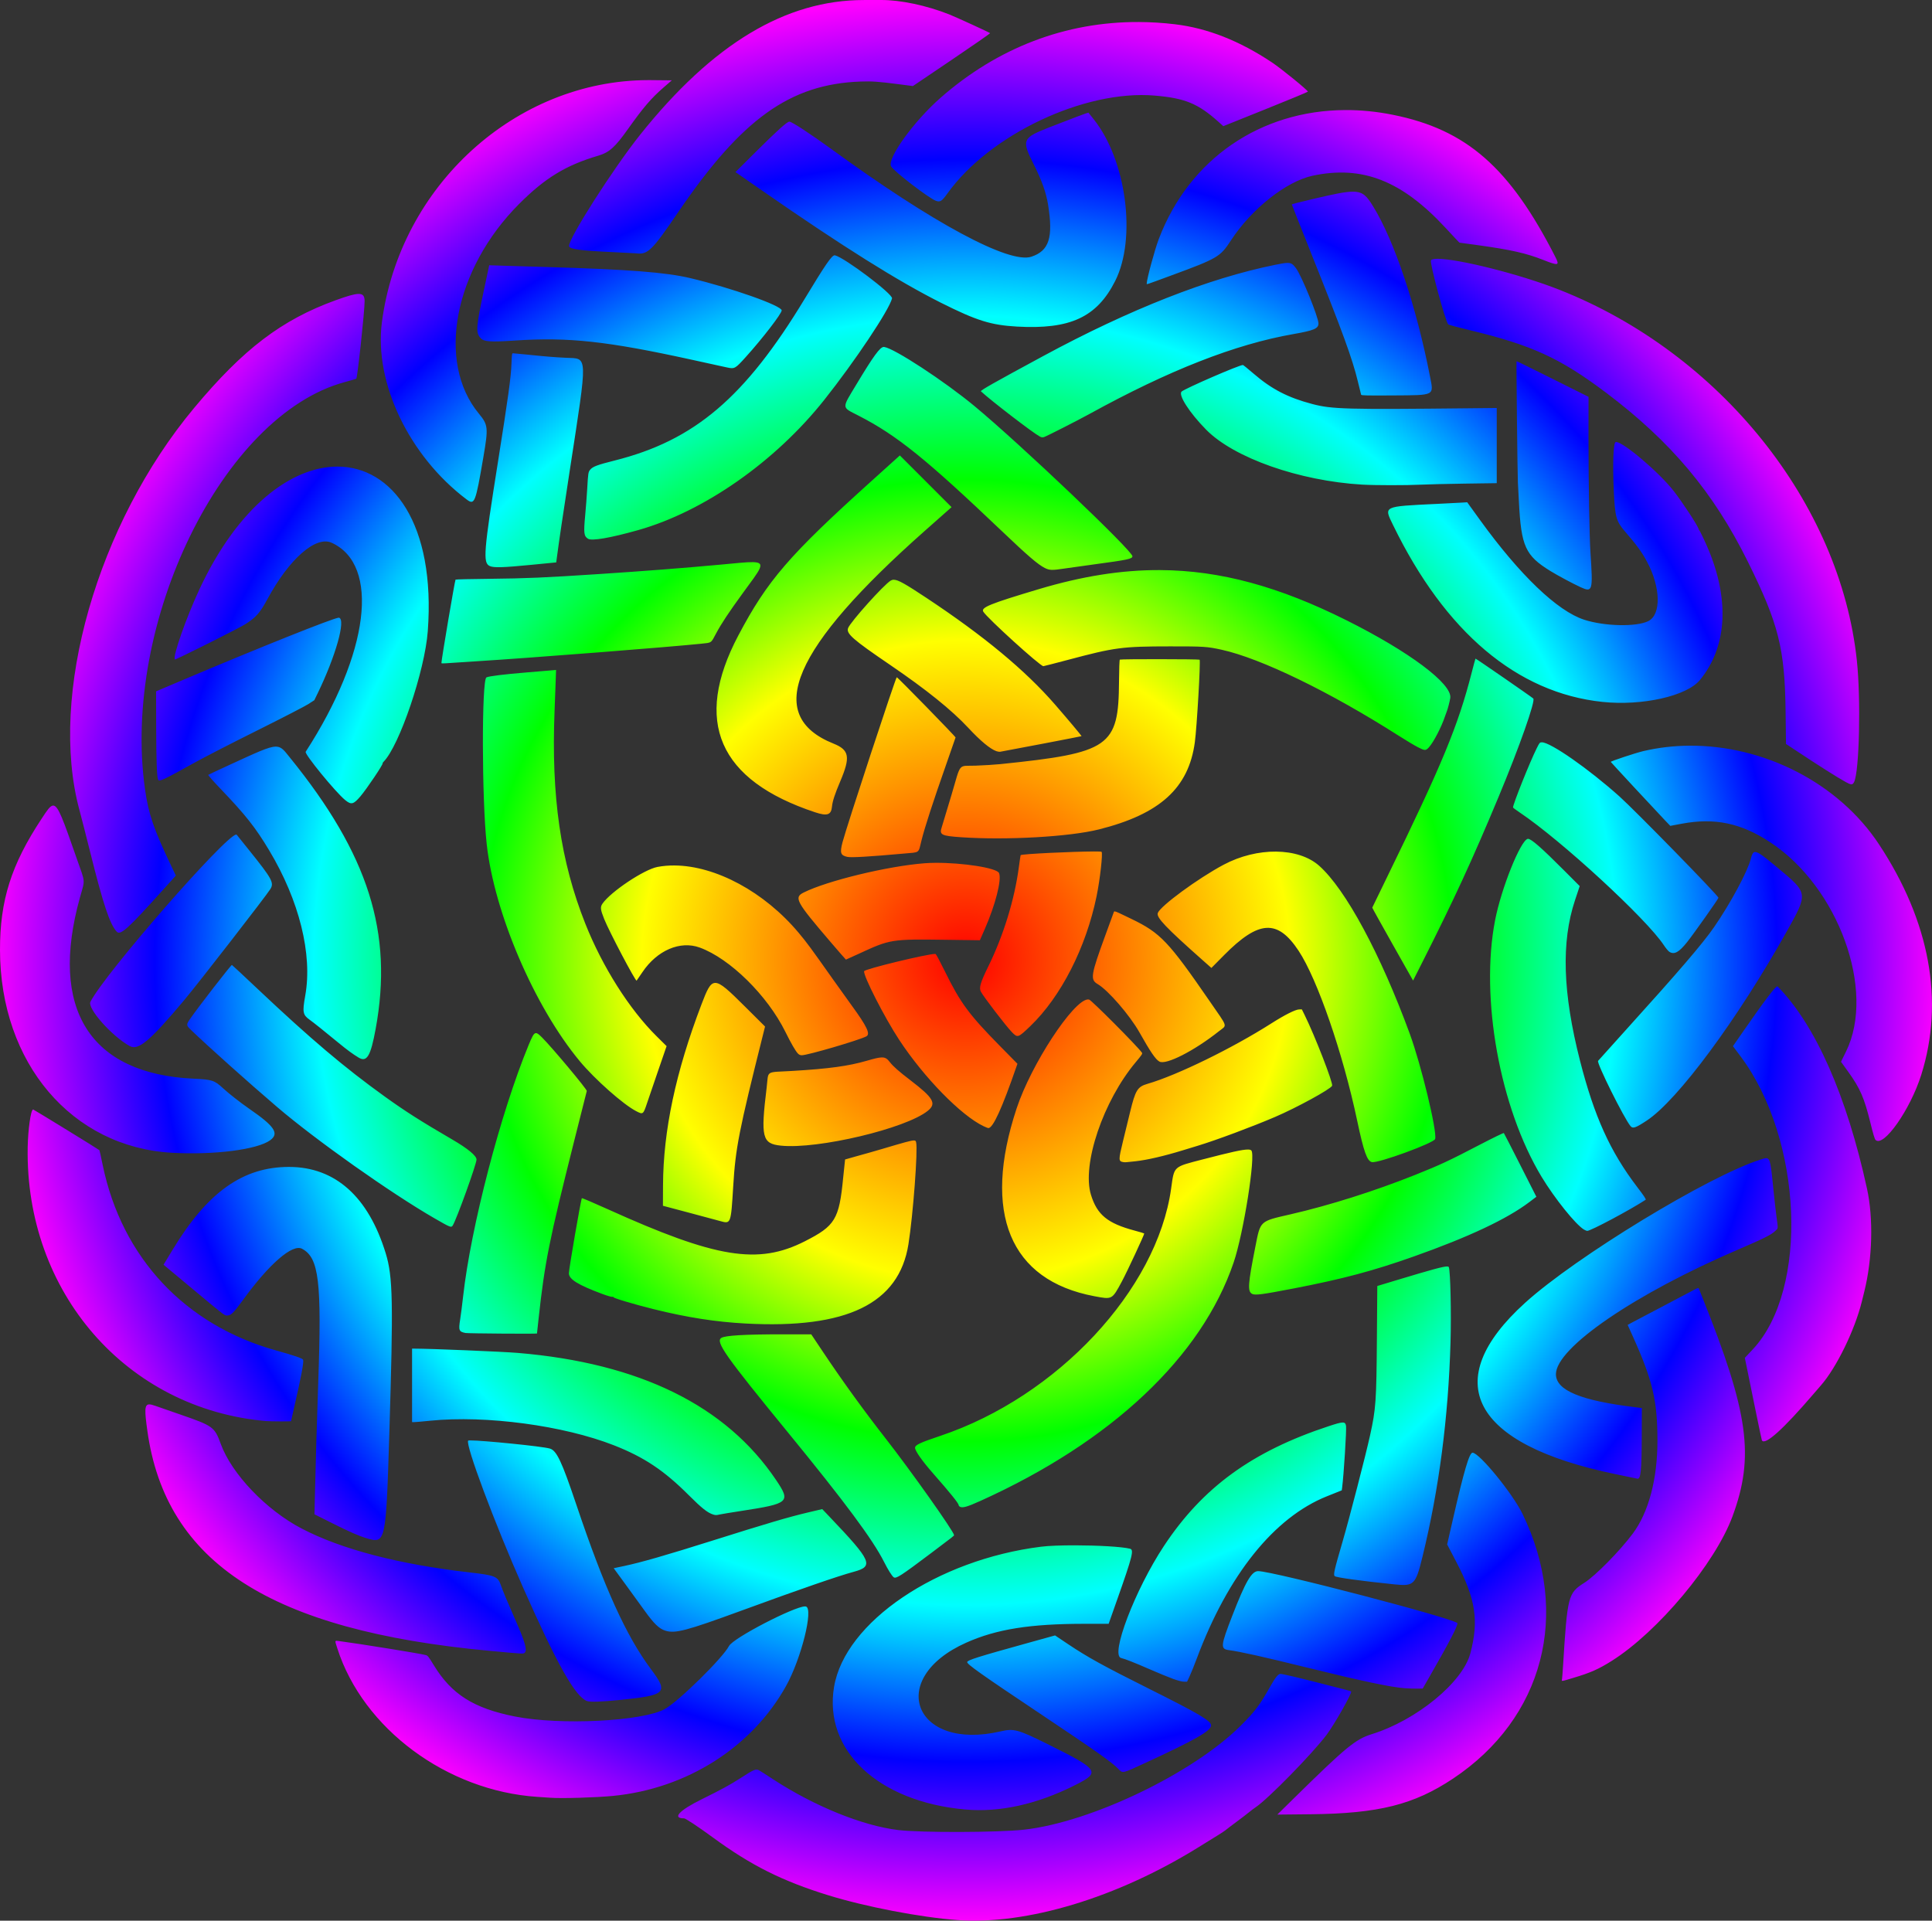 <?xml version="1.0" encoding="UTF-8" standalone="no"?>
<svg id="svg2" xmlns:rdf="http://www.w3.org/1999/02/22-rdf-syntax-ns#" xmlns="http://www.w3.org/2000/svg" height="833.18mm" width="838.01mm" version="1.1" xmlns:cc="http://creativecommons.org/ns#" xmlns:xlink="http://www.w3.org/1999/xlink" viewBox="0 0 2969.325 2952.213" xmlns:dc="http://purl.org/dc/elements/1.1/">
<rect x="0" y="0" width="2969.325" height="2952.213" fill="#333333" stroke="none"/>
<defs id="defs4">
<radialGradient id="radialGradient4789" gradientUnits="userSpaceOnUse" cy="535.85" cx="-194.77" gradientTransform="matrix(1.008 0 0 .996 1.62 2.345)" r="1484.7">
<stop id="stop4793" stop-color="red" offset="0"/>
<stop id="stop4795" stop-color="#ff0" offset=".333"/>
<stop id="stop4797" stop-color="#0f0" offset=".5"/>
<stop id="stop4799" stop-color="cyan" offset=".67"/>
<stop id="stop4801" stop-color="blue" offset=".833"/>
<stop id="stop4803" stop-color="#f0f" offset="1"/>
</radialGradient>
</defs>
<g id="layer1" transform="translate(1679.4 940.26)">
<path id="path4292" fill="url(#radialGradient4789)" d="m-325.5-940.25c-3.3 0.017-15 0.03-26 0.029-120.52-0.007-232.48 67.358-343.96 206.94-41.471 51.928-110.87 160.67-109.34 171.34 0.664 4.658 16.927 6.913 65.965 9.145 18.888 0.859 35.467 1.709 36.842 1.889 18.178 2.372 24.3-3.598 65.002-63.375 97.642-143.4 171.96-196.65 280-200.62 17.819-0.655 27.609 0.039 60.07 4.26l20.572 2.676 59.711-40.324c32.842-22.178 59.36-40.639 58.93-41.025-1.444-1.294-52.664-24.773-62.783-28.779-34.99-13.854-75.057-22.309-105-22.158zm396.28 33.836c-112.28-0.461-216.68 39.283-304.79 116.6-40.867 35.859-82.28 93.288-75.887 105.23 3.979 7.435 58.202 49.117 68.896 52.961 6.574 2.363 9.076 0.764 17.781-11.367 65.04-90.635 210.76-159.46 318.33-150.36 46.909 3.972 66.881 12.23 98.672 40.795l6.93 6.225 65.164-26.162c35.841-14.389 65.044-26.503 64.895-26.918-1.042-2.903-40.9-35.313-55.02-44.738-49.98-33.364-99.452-52.855-149.25-58.803-18.759-2.24-37.343-3.391-55.717-3.467zm-754.29 89.312c-203.29 0.567-381.43 162.25-408.95 372.19-12.156 92.729 41.717 205.51 130.01 272.17 12.49 9.43 13.785 6.184 25.973-65.033 7.746-45.262 7.31-49.443-6.938-66.689-65.652-79.472-38.289-221.99 61.895-322.37 39.818-39.896 71.825-59.419 121.45-74.08 17.142-5.065 25.849-12.873 45.98-41.225 23.343-32.875 35.481-47.062 54.166-63.311l13.027-11.33-31.797-0.309c-1.604-0.016-3.206-0.02-4.807-0.016zm1071.4 46.021c-129.41 0.646-239.35 74.458-286.39 198.37-6.29 16.55-18.5 61.72-18.5 68.41 0 1.444-2.416 2.246 37.207-12.354 72.16-26.588 75.622-28.62 92.277-54.129 31.621-48.43 85.048-90.727 125.52-99.367 76.309-16.292 137.03 7.523 204.21 80.094 11.595 12.526 21.217 22.773 21.381 22.773 0.164 0 13.487 1.826 29.605 4.057 49.605 6.865 73.246 12.232 99.432 22.574 23.21 9.167 25.213 8.675 18.477-4.545-70.17-137.7-136.47-195.76-249.61-218.57-25.023-5.045-49.655-7.434-73.619-7.314zm-394.5 3.947c-0.287-0.387-28.662 10.282-59.471 22.359-42.421 16.63-43.554 19.303-24.383 57.561 12.524 24.992 18.953 43.164 21.953 62.055 7.98 50.246 1.436 70.44-25.752 79.471-34.055 11.311-151.23-51.702-306.7-164.94-32.208-23.457-61.552-42.654-65.201-42.654-3.491 0-18.261 13.236-50.113 44.906l-32.781 32.594 41.758 29c122.54 85.098 208.78 139.17 274.38 172.03 54.734 27.416 76.385 34.198 116.42 36.473 81.835 4.648 122.91-14.402 151.01-70.043 33.141-65.614 17.246-185.77-32.867-248.46-4.396-5.5-8.113-10.16-8.258-10.355zm407.07 121.49c-12.075-0.136-30.246 3.833-61.209 11.059-18.288 4.268-33.25 8.099-33.25 8.514 0 0.415 13.896 35.524 30.881 78.021 47.391 118.58 62.233 159.35 70.541 193.77 2.589 10.725 4.9 20.093 5.137 20.818 0.35 1.073 9.414 1.259 48.686 1 65.503-0.432 62.993 0.845 57.178-29.061-20.824-107.09-54.755-208.61-87.383-261.43-9.605-15.551-15.055-22.512-30.58-22.688zm-797.03 97.777c-4.431-0.083-14.214 14.193-45.879 66.584-91.824 151.93-169.49 218.04-292.41 248.9-26.326 6.611-33.416 9.257-37.365 13.951-3.077 3.657-3.262 4.832-4.723 30.145-0.587 10.175-1.967 28.175-3.066 40-2.562 27.559-2.016 32.109 4.328 36.125 5.824 3.687 34.336-1.224 77.061-13.273 100.89-28.452 210.54-105.13 285.79-199.85 47.276-59.506 100.22-138.78 104.42-156.34 1.558-6.522-72.782-62.606-87.742-66.195-0.132-0.032-0.271-0.048-0.414-0.051zm927.14 5.414c-5.877-0.043-9.643 0.694-10.709 2.348-2.27 3.524 22.009 93.572 26.559 98.5 0.598 0.648 15.486 4.638 33.086 8.867 95.353 22.912 138.75 42.823 209.5 96.109 99.803 75.173 165.14 153.07 217.95 259.85 47.241 95.513 56.744 133.24 57.934 230l0.615 50 11 7.297c39.345 26.095 67.217 43.769 81 51.361 8.303 4.574 10.412 4.546 12.711-0.158 8.028-16.43 10.535-126.77 4.236-186.5-25.53-242.11-210.26-472.54-456.95-569.98-61.91-24.455-155.2-47.458-186.94-47.691zm-230.6 6.295c-0.388-0.007-0.791-0.003-1.211 0.01-4.034 0.125-9.642 1.172-18.25 2.908-101.98 20.566-223.88 68.51-356.5 140.21-76.496 41.356-97.134 53.045-95.809 54.266 15.981 14.719 79.667 63.658 90.143 69.268 3.187 1.707 4.368 1.872 7 0.982 4.323-1.46 51.823-25.631 69.666-35.449 122.35-67.323 223.99-107.14 313.5-122.82 31.456-5.508 38.392-8.433 38.469-16.221 0.094-9.542-26.058-73.842-34.574-85.008-4.287-5.621-6.619-8.04-12.434-8.148zm-1227.5 3.603-7.221 33.887c-13.17 61.805-13.764 69.591-5.963 78.154 5.041 5.533 14.967 6.208 53.363 3.633 81.452-5.462 141.57 1.093 271.32 29.582 27.225 5.978 51.525 11.304 54 11.836 11.69 2.51 12.52 2.048 28.768-15.994 26.12-29.005 55.232-66.804 55.232-71.715 0-7.288-76.731-34.412-140.13-49.535-37.584-8.966-95.251-13.453-219.37-17.072-28.05-0.818-59.775-1.777-70.5-2.131l-19.5-0.645zm-201.22 44.07c-6.658 0.199-17.497 3.456-34.715 9.697-83.108 30.126-141.91 74.868-217.53 165.5-149.07 178.68-224.05 441.41-176.38 617.95 3.037 11.245 10.459 40.27 16.492 64.5 20.086 80.665 30.274 111.24 40.832 122.54 5.797 6.206 16.713-3.656 71.707-64.795l19.168-21.311-6.519-13.689c-27.458-57.658-35.34-80.534-40.725-118.19-36.687-256.57 119.53-575.89 306.53-626.58 9.543-2.587 17.672-4.982 18.062-5.322 1.841-1.605 12.789-103.55 12.789-119.08 0-7.74-2.175-11.443-9.721-11.217zm807.57 81.486c-5.766 0.148-15.808 14.01-42.354 58.152-22.504 37.421-22.775 33.921 3.678 47.492 58.759 30.146 103.35 66.085 220.91 178.07 39.284 37.419 54.875 50.795 65.326 56.037 7.181 3.602 11.222 3.739 29.193 0.994 7.093-1.083 28.033-4.012 46.533-6.51 51.988-6.996 58.95-8.479 58.95-12.521 0-8.534-172.6-172.63-242.7-230.74-46.325-38.404-123.48-88.916-138.9-90.934-0.177-0.023-0.359-0.032-0.545-0.027zm-569.91 9.715c-1.442 0-1.723 2.001-2.213 15.75-0.746 20.934-4.931 51.414-20.627 150.25-22.196 139.76-23.5 156.19-12.779 161.06 6.247 2.836 20.061 2.432 64.184-1.879l38-3.713 1.266-9.482c3.663-27.423 7.49-53.244 19.713-132.98 27.698-180.7 28.064-170.4-6.094-172.06-18.606-0.907-29.874-1.833-60.842-5-10.426-1.066-19.699-1.939-20.607-1.939zm1542.5 12.236c-0.5 0.5 1.43 175.45 2.055 186.26 0.286 4.95 0.989 18.225 1.56 29.5 3.5 68.98 9.811 82.886 48.455 106.74 11.162 6.891 35.172 19.738 46.5 24.881 18.302 8.309 18.98 5.917 15.035-53.123-1.601-23.968-3.01-105.66-3.023-175.25l0.06-64.24-55.109-27.559c-30.31-15.157-55.269-27.401-55.461-27.209zm-420.54 5.764c-5.658 0-88.214 35.803-94.143 40.828-5.831 4.942 11.911 32.564 37.75 58.771 42.686 43.295 142.96 78.594 239.5 84.309 19.199 1.136 68.14 1.181 90.5 0.082 10.45-0.514 40.938-1.245 67.75-1.625l48.75-0.691v-57.783-57.781l-41.75 0.441c-189.68 2.006-211.59 1.412-241.75-6.543-37.632-9.926-62.542-22.842-90.461-46.908-8.358-7.205-15.623-13.1-16.146-13.1zm573.7 118.42c-0.355 0-0.664 0.049-0.924 0.148-3.542 1.359-4.708 33.697-2.742 76.041 1.794 38.644 3.768 45.792 16.791 60.854 18.34 21.21 26.07 31.781 34.029 46.533 21.269 39.421 22.303 81.54 2.25 91.658-18.142 9.153-67.141 8.113-98.65-2.096-41.168-13.338-98.926-68.65-160.08-153.3l-19.68-27.238-8.043 0.514c-4.424 0.283-22.218 1.201-39.543 2.041-82.448 3.996-80.657 3.122-66.408 32.424 80.075 164.67 190.67 258.08 321.91 271.89 61.148 6.434 129.63-8.973 149.84-33.709 40.348-49.391 45.644-118.59 14.977-195.68-5.127-12.89-14.716-33.319-16.193-34.5-0.344-0.275-0.737-1.063-0.875-1.752-0.959-4.787-24.528-40.828-38.09-58.244-22.417-28.79-77.57-75.588-88.564-75.58zm-1101 20.625-2.529 2.33c-1.391 1.281-19.404 17.53-40.029 36.109-127.69 115.03-161 153.63-205.79 238.51-69.688 132.06-30.341 222.41 118.29 271.62 18.541 6.139 24.586 4.06 25.793-8.865 0.756-8.095 4.438-19.34 12.666-38.691 15.972-37.565 14.05-48.292-10.408-58.096-107.79-43.205-63.246-146.81 140.73-327.32l40.777-36.086-39.748-39.76-39.75-39.76zm-864.57 17.158c-70.034 0.092-152.25 60.754-211.81 188.41-20.606 44.167-41.62 104.27-37.795 108.09 0.869 0.869 97.83-47.701 107.79-53.992 16.808-10.621 22.864-17.448 34.355-38.719 33.49-61.995 74.408-97.878 98.852-86.689 74.715 34.198 57.801 169.99-40.014 321.24-2.167 3.352 45.484 61.651 60.588 74.127 9.452 7.807 12.858 6.975 23.709-5.793 9.61-11.308 35.197-49.368 33.996-50.568-0.266-0.266 0.313-1.28 1.287-2.254 24.374-24.374 63.595-140.01 68.104-200.79 12.242-165.06-54.531-253.17-139.05-253.06zm638.62 146.86c-9.702-0.179-25.813 1.644-49.607 3.834-57.134 5.258-118.48 10.016-187.5 14.541-82.765 5.426-111.9 6.694-166 7.232-29.15 0.29-53.357 0.86-53.793 1.268-1.048 0.979-21.745 123.33-21.713 128.37 0 0.446 3.043 0.543 6.756 0.217 3.712-0.326 24.975-1.714 47.25-3.084 78.252-4.814 295.01-21.751 344.97-26.955 16.814-1.751 15.061-0.542 23.344-16.113 7.784-14.633 19.682-32.583 40.838-61.611 27.119-37.211 36.795-47.299 15.451-47.693zm625.9 12.209c-59.621-0.289-120.31 9.592-186.11 29.232-75.372 22.5-89.558 28.261-85.553 34.742 6.21 10.047 87.404 83.746 92.264 83.746 0.739 0 17.328-4.256 36.865-9.459 73.325-19.516 83.858-20.916 158.02-20.985 51.654-0.048 57.025 0.301 79 5.127 60.542 13.295 166.38 64.675 272.11 132.1 11.333 7.227 24.608 15.177 29.5 17.666 11.044 5.62 12.15 5.636 17.104 0.262 7.087-7.688 19.514-31.645 24.742-47.699 0.985-3.025 2.141-6.207 2.568-7.072 1.282-2.595 4.815-16.093 5.525-21.111 3.06-21.67-63.23-71.278-159.55-119.4-103.08-51.492-193.48-76.691-286.49-77.142zm-409.05 14.838c-1.91-0.045-3.434 0.44-4.896 1.297-10.399 6.094-61.899 63.463-65.52 72.986-3.222 8.475 6.928 17.38 64.463 56.568 55.572 37.851 94.727 69.373 120.24 96.797 18.609 20.002 33.509 32.396 43.104 35.854 2.011 0.725 4.781 1.118 6.156 0.877 16.297-2.862 124.46-23.619 124.79-23.947 0.393-0.393-20.205-24.973-40.676-48.539-45.89-52.798-109.51-105.58-197.71-164.01-31.399-20.801-43.142-27.713-49.965-27.873zm-853.17 58.31c-8 0.303-122.6 46.138-243.3 97.323l-37.5 15.906 0.15 55.926c0.136 50.387 1.026 74.814 2.906 79.713 1.468 3.824 8.261 0.659 57.443-26.758 13.475-7.512 56-29.358 94.5-48.549s74.087-37.547 79.082-40.791l9.08-5.898 5.051-10.396c27.767-57.159 43.746-113.74 32.894-116.46-0.073-0.018-0.172-0.024-0.299-0.02zm1747 62.92c-0.242 0.242-2.901 10.052-5.908 21.801-20.871 81.525-45.174 140.26-129.88 313.86-12.478 25.575-22.767 46.778-22.865 47.117-0.098 0.339 13.975 25.698 31.275 56.352l31.455 55.734 12.82-25.352c49.991-98.855 77.661-158.82 118.77-257.41 31.948-76.621 56.912-147.47 53.131-150.78-3.685-3.229-88.396-61.731-88.801-61.326zm-485.31 0.865c-30.411-0.022-60.824 0.209-61.326 0.711-0.6 0.6-1.082 13.861-1.227 33.787-0.734 100.34-13.894 109.49-182.47 126.83-8.525 0.877-25.74 1.942-38.254 2.369-27.302 0.932-21.671-5.967-36.82 45.123-7.019 23.672-13.699 45.815-14.844 49.205-4.033 11.942-0.99 13.562 29.418 15.662 69.79 4.82 166.79-0.666 212-11.992 93.802-23.499 137.93-63.566 147.47-133.89 3.152-23.241 9.061-125.26 7.356-127-0.492-0.503-30.9-0.775-61.311-0.797zm-927.77 16.57-6.871 0.619c-3.779 0.341-20.819 1.765-37.869 3.166-35.043 2.88-58.241 5.732-62.27 7.656-7.442 3.554-7.186 186.46 0.357 255.79 11.552 106.16 73.204 250.07 143.22 334.32 23.024 27.703 66.735 66.41 86.523 76.615 10.678 5.507 10.832 5.39 16.947-12.932 2.478-7.425 10.206-30.039 17.172-50.254l12.664-36.754-15.418-15.246c-41.76-41.29-83.117-106.58-109.42-172.75-38.2-96.095-52.605-195.72-47.352-327.5 0.526-13.2 1.264-32.713 1.637-43.363l0.678-19.363zm523.62 11.227c-1.623 0-77.255 230.09-83.379 253.66-4.28 16.472-3.044 20.166 7.518 22.471 5.973 1.304 34.272-0.362 86.908-5.117 25.238-2.28 21.826 0.309 27.043-20.518 5.018-20.032 17.763-59.251 37.654-115.86 7.897-22.474 14.479-41.409 14.627-42.08 0.263-1.197-88.939-92.559-90.371-92.559zm991.52 100c-3.232 0-3.539 0.349-7.856 8.943-10.47 20.84-36.53 85.93-36.53 91.23 0 0.43 4.731 3.957 10.516 7.838 63.706 42.742 194.58 163.27 221.24 203.75 3.068 4.659 6.966 9.316 8.66 10.35 7.531 4.592 14.719 0.622 27.143-14.996 10.491-13.188 48.608-67.119 48.221-68.227-1.679-4.806-128.15-134.18-152.28-155.78-47.205-42.247-105.77-83.113-119.12-83.113zm226.27 5.195c-23.676 0.19-47.306 2.903-70.414 8.328-11.911 2.796-50.397 15.568-49.994 16.59 0.29 0.735 69.643 75.485 82.863 89.312l8.607 9.002 17.893-3.346c50.36-9.42 90.572-1 135.39 28.352 104.99 68.756 162.83 228.07 116.83 321.79l-7.764 15.818 10.986 15.23c18.461 25.592 24.883 40.424 34.469 79.6 3.85 15.736 6.334 23.984 7.6 25.25 12.2 12.2 53.396-46.376 70.256-99.895 35.695-113.31 13.263-235.95-64.789-354.23-62.6-95.07-177.8-152.72-291.85-151.81zm-2172.4 1.434c-10.937 0.153-29.409 9.026-72.707 28.877-16.5 7.565-30.392 14.111-30.871 14.547-0.479 0.435 7.886 9.938 18.59 21.119 38.815 40.544 53.809 59.499 74.994 94.809 46.335 77.225 66.881 159.99 55.469 223.43-4.535 25.208-3.777 29.493 6.51 36.834 6.417 4.579 22.883 17.739 44.887 35.871 12.863 10.6 21.721 17.104 30.539 22.422 12.787 7.712 18.556-1.949 26.301-44.035 27.187-147.73-10.838-267.96-132-417.32-8.36-10.306-12.269-16.208-20.674-16.535-0.338-0.013-0.682-0.017-1.035-0.012zm-341.89 90.58c-4.747 0.019-9.679 7.935-17.844 20.291-46.692 70.66-64.073 125.6-63.906 202 0.379 173.62 110.36 302.97 264.79 311.44 64.899 3.557 131.03-4.963 150.6-19.404 14.005-10.333 6.69-21.318-31.959-47.99-13.5-9.316-31.795-23.639-40.703-31.865-13.157-12.15-16.841-13.35-44.887-14.635-160-7.328-222.71-107.29-174.89-278.76 7.927-28.424 8.535-21.067-4.898-59.355-20.996-59.842-28.396-81.747-36.309-81.715zm281.24 44.621c-16.009 0.734-201.47 212.9-224.01 257.04-5.114 10.014 33.019 52.939 60.471 68.068 13.083 7.211 30.939-7.832 83.23-70.123 21.82-25.993 126.54-160.98 132.9-171.32 5.929-9.633 2.578-15.728-32.982-60-10.161-12.65-18.6-23.158-18.754-23.352-0.184-0.231-0.471-0.336-0.856-0.318zm1985.4 6.508c-0.158 0.005-0.304 0.023-0.439 0.057-11.2 2.811-40.543 75.969-50.072 124.84-23.322 119.61 7.273 288.57 71.486 394.77 20.028 33.124 52.256 73.216 65.021 80.889 1.925 1.157 4.176 2.107 5.002 2.107 5.446 0.013 65.929-32.198 89.826-47.84 0.998-0.653-2.251-5.57-13.064-19.764-41.536-54.522-65.897-108.34-87.77-193.89-26.637-104.19-29.093-182.52-7.74-246.75l7.231-21.75-23.492-23.564c-35.094-35.202-51.083-49.243-55.988-49.098zm-667.42 19.45c-30.861 0.106-110.21 3.719-112.36 5.67-0.15 0.136-1.384 8.525-2.742 18.643-6.717 50.03-23.64 104.97-46.947 152.39-12.092 24.605-14.522 32.896-11.379 38.816 4.297 8.095 38.286 52.457 47.451 61.934 9.052 9.359 9.51 9.216 28.453-8.949 47.15-45.215 85.654-120.67 101.92-199.75 5.291-25.713 9.827-66.052 7.67-68.211-0.413-0.413-4.952-0.575-12.074-0.551zm280.32 0.195c-26.275-0.265-55.004 6.471-80.854 20.26-39.245 20.934-96.842 63.195-100.99 74.1-2.584 6.795 12.077 22.197 69.91 73.432l12.471 11.047 19.529-19.734c53.262-53.817 82.167-55.514 114.46-6.719 28.906 43.67 68.164 157.51 90.053 261.13 10.126 47.936 15.298 62.412 22.781 63.771 10.154 1.844 95.564-29.482 97.104-35.615 3.052-12.16-21.457-113.64-39.045-161.66-44.878-122.53-98.67-222.27-139.29-258.27-16.036-14.21-39.856-21.476-66.131-21.74zm735.97 0.635c-3.392 0.237-4.733 4.13-6.488 10.854-5.145 19.702-31.261 68.189-56.299 104.52-17.218 24.988-54.25 68.179-135.01 157.47-22.866 25.282-42.375 46.969-43.354 48.195-2.493 3.122 40.013 88.549 49.914 100.32 3.542 4.21 7.692 2.786 24.92-8.547 47.555-31.284 139.66-155.79 215.43-291.23 32.667-58.387 32.687-58.24-13.398-96.625-21.422-17.842-30.762-25.303-35.721-24.957zm-1259.6 16.639c-5.881 0.041-11.515 0.25-16.721 0.652-56.608 4.374-149.49 26.864-185.78 44.982-15.243 7.611-11.894 13.799 40.775 75.354 13.059 15.262 23.939 27.75 24.176 27.75 0.236 0 9.243-4.077 20.016-9.061 48.22-22.309 49.702-22.544 134.33-21.383l51.516 0.707 7.408-16.883c16.5-37.594 26.332-76.07 22.068-86.363-3.339-8.062-56.619-16.043-97.785-15.756zm-401.01 4.043c-9.001-0.062-17.758 0.678-26.174 2.269-20.659 3.906-71.784 38.021-84.52 56.398-3.627 5.233-3.218 8.995 2.555 23.527 7.559 19.028 48.385 96.554 49.926 94.805 0.39-0.442 4.392-6.283 8.893-12.98 22.578-33.597 57.976-48.798 88.107-37.834 46.248 16.828 103.83 73.443 131.48 129.28 8.796 17.758 15.636 29.634 19.285 33.482 1.878 1.981 3.587 2.75 6.111 2.75 9.113 0 88.195-23.152 99.199-29.041 6.503-3.48 1-15.138-22.162-46.959-7.406-10.175-20.619-28.625-29.361-41-34.356-48.629-39.706-55.884-52.35-71-53.062-63.433-127.99-103.26-190.99-103.7zm676.27 70.6c-0.917 0.088-0.999 0.862-1.383 1.924-0.531 1.468-6.231 17.07-12.666 34.67-22.435 61.363-23.533 68.301-11.887 75.109 16.112 9.42 49.472 47.986 64.313 74.35 16.96 30.129 24.667 41.404 30.596 44.762 10.045 5.689 53.469-16.425 91.449-46.57 12.887-10.228 14.691-4.343-14.186-46.252-63.47-92.12-75.62-104.89-120.35-126.48-17.326-8.37-23.188-11.28-25.434-11.5-0.168-0.017-0.316-0.018-0.447-0.006zm-275.7 65.395c-10.837-0.358-108.21 23.137-109.1 26.508-1.709 6.534 31.412 71.409 53.912 105.6 38.224 58.085 95.231 116.38 129.79 132.73 3.321 1.571 6.549 2.857 7.176 2.857 7.192 0.005 20.9-30.028 43.443-95.189l1.277-3.691-26.818-27.244c-47.684-48.443-60.838-66.27-84.594-114.65-7.096-14.45-13.54-26.519-14.32-26.818-0.163-0.063-0.422-0.098-0.771-0.109zm-1080.8 16.906c-1.191-0.43-52.878 66.283-64.389 83.107-6.015 8.792-5.934 9.657 1.588 16.898 25.572 24.618 88.837 81.221 132.25 118.33 59.588 50.929 174.58 132.26 242 171.16 24.415 14.086 25.636 14.568 27.91 11.053 5.721-8.845 36.59-94.402 36.59-101.41 0-5.855-13.236-16.786-37.338-30.836-48.742-28.413-72.165-43.324-103.66-65.99-62.255-44.801-114.14-88.717-194.82-164.89-21.625-20.417-39.683-37.254-40.131-37.416zm742.68 27.607c-8.107 0.264-12.749 11.451-21.037 33.186-39.528 103.65-58.68 193.79-59.057 277.94l-0.141 31.445 40.5 10.762c22.275 5.92 43.65 11.654 47.5 12.742 16.492 4.66 16.498 4.643 20.023-53.393 3.592-59.133 8.636-84.767 46.107-234.31l2.834-11.309-30.482-30.322c-25.061-24.929-37.618-37.025-46.248-36.744zm1632.6 5.234c-2.748-0.38-19.835 22.142-52.146 68.729l-16.145 23.277 11.793 15.773c95.45 127.68 104.99 358.13 18.646 450.3l-12.191 13.014 2.406 11.678c1.324 6.422 7.098 34.764 12.83 62.984 5.732 28.22 10.684 51.732 11.004 52.25 4.911 7.946 32.591-16.942 78.963-71.002 4.4-5.13 9.628-11.178 11.617-13.441 23.771-27.037 51.984-84.672 62.842-128.38 1.057-4.254 2.853-11.498 3.992-16.098 12.488-50.414 14.104-112.34 4.123-158.03-31.3-143.3-79.198-251.6-137.51-310.95-0.059-0.06-0.132-0.095-0.221-0.107zm-1059.9 20.19c-22.36 1.46-86.872 99.5-109.38 167.63-53.13 160.81-10.39 264.11 119.42 288.51 27.826 5.238 27.122 5.616 42.455-22.795 7.851-14.546 35.059-72.981 34.297-73.658-0.414-0.36-7.052-2.34-14.752-4.4-41.668-11.12-57.701-24.27-67.129-55.07-14.223-46.45 18.744-144.05 68.846-203.8 9.397-11.208 10.609-13.068 9.525-14.605-6.948-9.858-77.436-80.687-81.252-81.645-0.631-0.158-1.308-0.211-2.029-0.164zm329.04 15.26l-4.199 0.084c-5.647 0.111-22.204 8.435-42.539 21.387-60.288 38.399-145.32 79.916-190.32 92.93-15.52 4.488-18.683 9.566-26.852 43.1-3.015 12.375-7.981 32.784-11.035 45.354-7.001 28.812-6.976 30.6 0.447 31.904 2.674 0.47 4.269 0.36 19-1.295 17.832-2.003 43.8-8.012 72-16.662 7.975-2.446 18.775-5.742 24-7.322 27.415-8.292 83.138-29.057 117.98-43.967 33.382-14.285 85.068-42.496 88.043-48.055 1.959-3.661-26.518-76.975-42.322-108.96l-4.201-8.5zm-1177.2 36.49c-3.429 0.113-5.987 5.709-11.471 19.01-42.831 103.89-88.64 279.83-100.37 385.5-1.405 12.65-3.471 28.738-4.59 35.75-2.663 16.686-1.865 18.69 8.223 20.672 3.865 0.759 109.88 1.522 109.88 0.791 0-0.159 1.131-10.621 2.512-23.25 9.411-86.062 16.05-119.21 54.58-272.46 10.44-41.525 19.191-76.194 19.447-77.043 0.685-2.275-53.482-67.063-68.73-82.207-4.377-4.347-7.13-6.837-9.477-6.76zm532.24 37.377c-0.357-0.007-0.726-0.004-1.107 0.01-4.751 0.169-11.482 1.892-22.301 5.029-28.518 8.27-58.277 12.349-114.66 15.717-42.691 2.55-36.189-1.735-39.576 26.08-9.289 76.274-6.928 85.77 22.078 88.768 56.678 5.858 192.31-26.373 225.76-53.65 13.619-11.105 8.727-19.658-26.785-46.83-17.611-13.475-26.541-21.339-31.531-27.77-3.791-4.885-6.521-7.256-11.881-7.354zm-1305.1 80.06c-3.409 0.64-7.722 30.591-8.219 57.889-4.058 222.97 151.9 402.22 366.27 420.99 6.762 0.592 38.5 0.719 38.5 0.154 0-0.292 2.505-11.43 5.566-24.75 10.042-43.688 14.172-65.819 12.982-69.566-0.684-2.155-13.165-6.478-41.049-14.219-140.3-38.947-237.5-142.68-266.92-284.87-2.54-12.276-4.836-22.67-5.101-23.1-0.543-0.879-99.346-61.596-101.71-62.502-0.108-0.041-0.218-0.052-0.328-0.031zm2260.5 36.184c-0.443-0.488-17.013 7.567-37.119 18.043-47.341 24.668-60.614 30.859-99.318 46.324-62.346 24.912-131.73 46.859-191.43 60.549-47.697 10.938-46.034 9.411-53.955 49.465-11.492 58.107-12.251 68.965-5.092 72.783 4.618 2.463 15.312 1.072 63.98-8.326 75.22-14.526 121.54-26.844 184-48.939 84.641-29.94 143.69-57.711 178.04-83.727l10.875-8.238-24.588-48.525c-13.523-26.69-24.948-48.923-25.389-49.408zm-906.32 11.363c-4.399-0.165-15.995 3.247-49.113 13.049-11 3.256-28.276 8.169-38.391 10.918-10.114 2.749-18.496 5.123-18.627 5.275-0.132 0.152-1.46 12.875-2.951 28.275-6.178 63.798-12.217 73.777-59.031 97.537-71.846 36.466-136.19 25.964-302.94-49.441-21.419-9.685-39.237-17.268-39.598-16.852-1.47 1.696-19.959 108.6-19.959 115.41 0 9.186 13.955 17.828 51.186 31.695 8.456 3.15 14.427 4.841 15.922 4.51 1.548-0.343 1.956-0.216 1.154 0.359-1.57 1.127 31.92 11.16 62.379 18.69 51.63 12.763 94.554 19.46 140.86 21.971 155.82 8.45 235.84-30.505 250.36-121.88 7.155-45.009 14.695-145.17 11.797-156.72-0.413-1.645-0.743-2.712-3.047-2.799zm512.98 13.973c-8.226-0.079-26.924 4.15-68.984 15.051-46.408 12.028-44.124 9.927-49.047 45.121-21.716 155.47-174.98 319.67-354.53 379.87-31.681 10.623-39 14.085-39 18.447 0 4.65 11.218 20.574 27.633 39.225 26.272 29.85 39.367 46.107 39.367 48.871 0 0.737 0.787 1.799 1.75 2.359 4.108 2.393 11.138 0.415 31.943-8.988 201.31-90.986 339.7-221.35 388.98-366.43 15.288-45.01 34.206-165.02 27.133-172.12-0.892-0.896-2.471-1.401-5.213-1.428zm796.51 13.295c-2.198 0.003-5.061 1.034-8.941 2.26-79.392 25.08-283.44 149.28-361.61 220.1-133.23 120.72-82.137 217.54 138.95 263.28 15.95 3.3 29.9 6.197 31 6.439 1.1 0.242 2.304 0.493 2.678 0.557 5.26 0.899 6.566-11.991 6.732-66.508l0.129-42.125-9.77-1.184c-84.23-10.2-122.27-26-122.27-50.8 0-40.646 121.46-123.65 281-192.03 37.809-16.204 49.88-22.245 55.814-27.932 5.066-4.854 4.861-1.863 1.74-25.354-0.84-6.325-2.672-22.75-4.07-36.5-4.172-41.015-4.788-50.259-11.383-50.25zm-2270.1 13.42c-70.899-0.103-125.45 38.694-179.08 127.36l-13.896 22.975 44.736 37.287c51.727 43.116 48.577 40.717 53.455 40.717 5.385 0 9.693-4.279 23.588-23.436 40.439-55.752 76.261-86.91 90.992-79.141 26.106 13.768 30.489 50.196 24.902 207.08-1.674 47.021-4.107 130.36-5.152 176.55l-0.555 24.549 26.252 13.156c28.198 14.132 41.592 19.999 54.254 23.764 28.861 8.582 29.357 6.273 34.502-160.52 6.276-203.45 5.527-241.35-5.481-277.43-26.572-87.11-77.635-132.81-148.52-132.91zm1780.2 153.02c-5.718-0.325-24.172 4.787-76.748 20.65l-31 9.352-0.613 80.418c-0.74 97.055-1.536 108.37-10.521 149.25-6.751 30.715-31.525 126.51-42.066 162.67-13.138 45.063-14.634 51.662-12.162 53.68 2.611 2.132 39.081 7.149 91.863 12.637 29.885 3.107 32.425 0.583 43.014-42.732 25.358-103.73 39.589-212.58 43.025-329.08 1.319-44.727-0.136-109.37-2.606-115.81-0.226-0.589-0.866-0.952-2.186-1.027zm385.27 33.191c-1.056 0.078-3.104 1.145-7.731 3.57-37.246 19.52-91.231 47.967-95.387 50.262l-5.1 2.814 7.664 17c30.785 68.282 38.069 99.042 38.094 160.87 0.024 59.217-13.545 110.26-38.025 143.04-19.913 26.664-57.337 64.669-74.209 75.361-25.103 15.908-26.177 20.075-32.807 127.23-0.596 9.625-1.315 18.962-1.598 20.75-0.63 3.985-2.486 4.167 17.094-1.666 26.57-7.915 38.86-13.334 59.115-26.064 71-44.625 158.95-149.78 185.7-222.02 34.188-92.35 24.993-159.25-46.324-337-2.317-5.775-4.598-11.495-5.068-12.711-0.371-0.96-0.593-1.496-1.414-1.435zm-1407 71.1c-58.266-0.011-88.484 1.766-94.248 5.543-9.1 5.963 5.978 27.348 102.14 144.87 88.274 107.88 130.94 165.38 148.14 199.62 5.886 11.719 12.056 21.541 14.691 23.387 3.704 2.595 11.042-2.147 57.781-37.338 34.044-25.632 35-26.38 35-27.398 0-5.247-66.58-99.26-106.02-149.7-32.496-41.561-65.1-86.634-94.979-131.3l-18.5-27.658-44-0.012zm-569.5 21.975v56.5 56.5l3.25-0.01c1.788 0 12.925-0.981 24.75-2.17 85.677-8.615 204.82 7.356 282.5 37.871 46.011 18.074 76.844 38.624 114.5 76.312 20.303 20.32 29.254 27.402 37.994 30.061 3.48 1.059 4.85 1.037 10.006-0.156 2.475-0.573 17.353-3.018 33.061-5.432 73.69-11.324 76.228-13.581 53.434-47.478-76.901-114.36-209.69-179.72-396.99-195.41-23.892-2.002-135.05-6.586-159.71-6.586h-2.789zm-404.24 85.728c-7.195 0.373-6.815 9.956-2.633 40.203 28.111 203.29 189.41 307.21 525.43 338.52 54.75 5.101 52.316 4.971 54.613 2.893 4.141-3.747 0.568-16.303-14.186-49.869-13.159-29.939-19.371-44.817-22.541-53.976-4.612-13.327-8.776-15.021-47.855-19.488-108.72-12.43-196.97-35.486-258.27-67.473-54.512-28.445-107.54-83.918-124.31-130.04-9.517-26.171-11.669-27.73-62.502-45.313-15.95-5.517-32.997-11.449-37.883-13.184-4.221-1.498-7.461-2.398-9.859-2.273zm1834.3 27.842c-3.673 0.076-9.965 1.922-21.086 5.58-117.77 38.738-193.96 94.14-253.52 184.35-44.333 67.146-82.934 168.4-65.604 172.08 5.501 1.169 20.48 7.069 43.623 17.184 13.2 5.769 29.4 12.434 36 14.811 7.61 2.74 13.761 4.341 16.814 4.373l4.814 0.049 3.998-8.527c2.198-4.69 7.146-16.953 10.998-27.25 48.123-128.65 118.78-216.75 199.89-249.23l22.887-9.164 0.553-4.164c2.516-19.002 6.984-89.811 5.998-95.064-0.64-3.414-1.694-5.106-5.367-5.029zm-1340.5 27.518c-1.93 0-3.086 0.107-3.301 0.322-4.981 4.981 40.666 127.19 84.354 225.84 52.565 118.69 80.104 167.57 98.275 174.45 4.638 1.754 23.088 1.143 50.615-1.676 71.413-7.312 74.957-10.83 47.662-47.33-38-50.816-71.686-125.02-114.48-252.19-22.744-67.582-30.494-83.994-41.055-86.951-12.445-3.484-103.41-12.505-122.07-12.459zm1540.3 18.91c-4.947 0-13.04 27.498-30.377 103.23l-8.637 37.73 13.988 26.77c29.863 57.15 34.95 90.103 21.691 140.52-11.762 44.73-82.657 102.9-151.54 124.34-25.043 7.794-39.305 19.546-119.84 98.732l-25.336 24.912 50.836-0.518c104.76-1.066 158.89-14.602 219.34-54.857 138.91-92.506 181.1-253.16 106.79-406.64-15.131-31.249-66.538-94.221-76.916-94.221zm-999.43 86.654-21.971 5.18c-29.418 6.938-63.481 16.979-146.84 43.285-71.114 22.442-109.63 33.512-135.93 39.068l-15.799 3.34 19.342 26.486c10.637 14.568 23.349 32.079 28.248 38.914 14.34 20.005 22.284 27.65 31.832 30.633 15.054 4.702 32.15 0.204 116.25-30.586 91.048-33.334 148.77-53.303 173.29-59.947 31.278-8.476 27.864-16.255-37.074-84.451l-11.354-11.922zm388.23 55.697c-20.541-0.034-39.816 0.616-51.668 2.092-160.06 19.934-301.71 115.79-318.42 215.48-16.363 97.638 67.852 176.43 201.42 188.46v-0.01c53.172 4.788 110.55-7.944 169.29-37.568 39.426-19.881 37.005-23.45-42.795-63.055-45.186-22.426-51.59-24.153-72-19.406-133.04 30.94-176.41-81.196-52.746-136.38 46.513-20.755 98.018-28.964 181.8-28.975h37.053l13.139-37.25c23.653-67.056 26.052-76.58 19.686-78.178-12.774-3.206-50.528-5.164-84.764-5.221zm281.75 39.648c-10.066 0-19.41 16.054-39.58 68-18.328 47.203-18.772 51.729-5.254 53.459 16.413 2.101 52.811 10.234 120.41 26.908 83.608 20.623 129.07 30.211 150 31.635 5.775 0.393 14.269 0.666 18.877 0.607l8.377-0.109 9.482-16.5c31.315-54.496 44.873-80.505 43.773-83.969-2.075-6.538-283.16-80.031-306.09-80.031zm-696.55 54.221c-16.782 0.263-110.31 48.608-116.71 60.814-9.716 18.539-76.916 84.636-98.389 96.773-33.752 19.079-160.93 25.48-230.77 11.615-63.31-12.569-97.416-34.153-124.62-78.867-7.976-13.111-9.243-14.704-12.385-15.551-8.969-2.418-103.08-17.604-133.75-21.582-6.277-0.814-6.177-1.342-2.135 11.277 39.53 123.41 168.29 219.03 307.38 228.27 8.8 0.585 17.8 1.194 20 1.355 17.816 1.303 69.745-0.233 96.5-2.853 113.33-11.1 213.39-74.696 265.83-168.97 23.36-41.993 42.564-119.1 30.42-122.15-0.376-0.094-0.838-0.135-1.379-0.127zm384.37 44.613-40.371 11.197c-78.873 21.877-94.231 26.703-94.684 29.756-0.482 3.247 21.477 18.788 112.11 79.344 84.466 56.438 109.9 74.365 119.63 84.32 7.617 7.79 5.356 8.257 42.074-8.68 76.679-35.369 101-49.257 101-57.67 0-6.952-18.305-17.764-94.898-56.057-70.276-35.134-94.827-48.66-124.73-68.713l-20.129-13.498zm346.23 59.166c-3.244 0-7.85 5.731-15.43 19.193-16.188 28.751-23.512 38.478-45.449 60.357-73.466 73.272-230.35 148.53-333.28 159.88-39.838 4.393-158.87 4.713-193.32 0.519-54.9-6.683-128.85-36.705-192-77.949-10.725-7.005-20.482-13.246-21.684-13.869-4.931-2.557-7.829-1.341-28.287 11.871-15.918 10.28-29.371 17.622-60.029 32.766-34.436 17.01-45.739 29.23-27.037 29.23 2.435 0 21.605 12.704 44.936 29.779 58.139 42.549 106.08 66.559 176.3 88.295 57.639 17.842 142.25 34.12 198.8 38.248 106.51 7.775 245.79-34.31 371-112.11 10.175-6.322 23.225-14.402 29-17.955 5.775-3.554 11.4-7.268 12.5-8.254s8.525-6.636 16.5-12.559c7.975-5.923 16.75-12.649 19.5-14.947 2.75-2.298 7.25-5.678 10-7.51 19.12-12.739 86.75-81.816 109.19-111.53 11.876-15.722 39.596-64.709 37.613-66.473-0.442-0.393-3.505-1.397-6.805-2.231s-21.075-5.384-39.5-10.113c-36.978-9.492-58.992-14.65-62.529-14.65z"/>
</g>
</svg>
